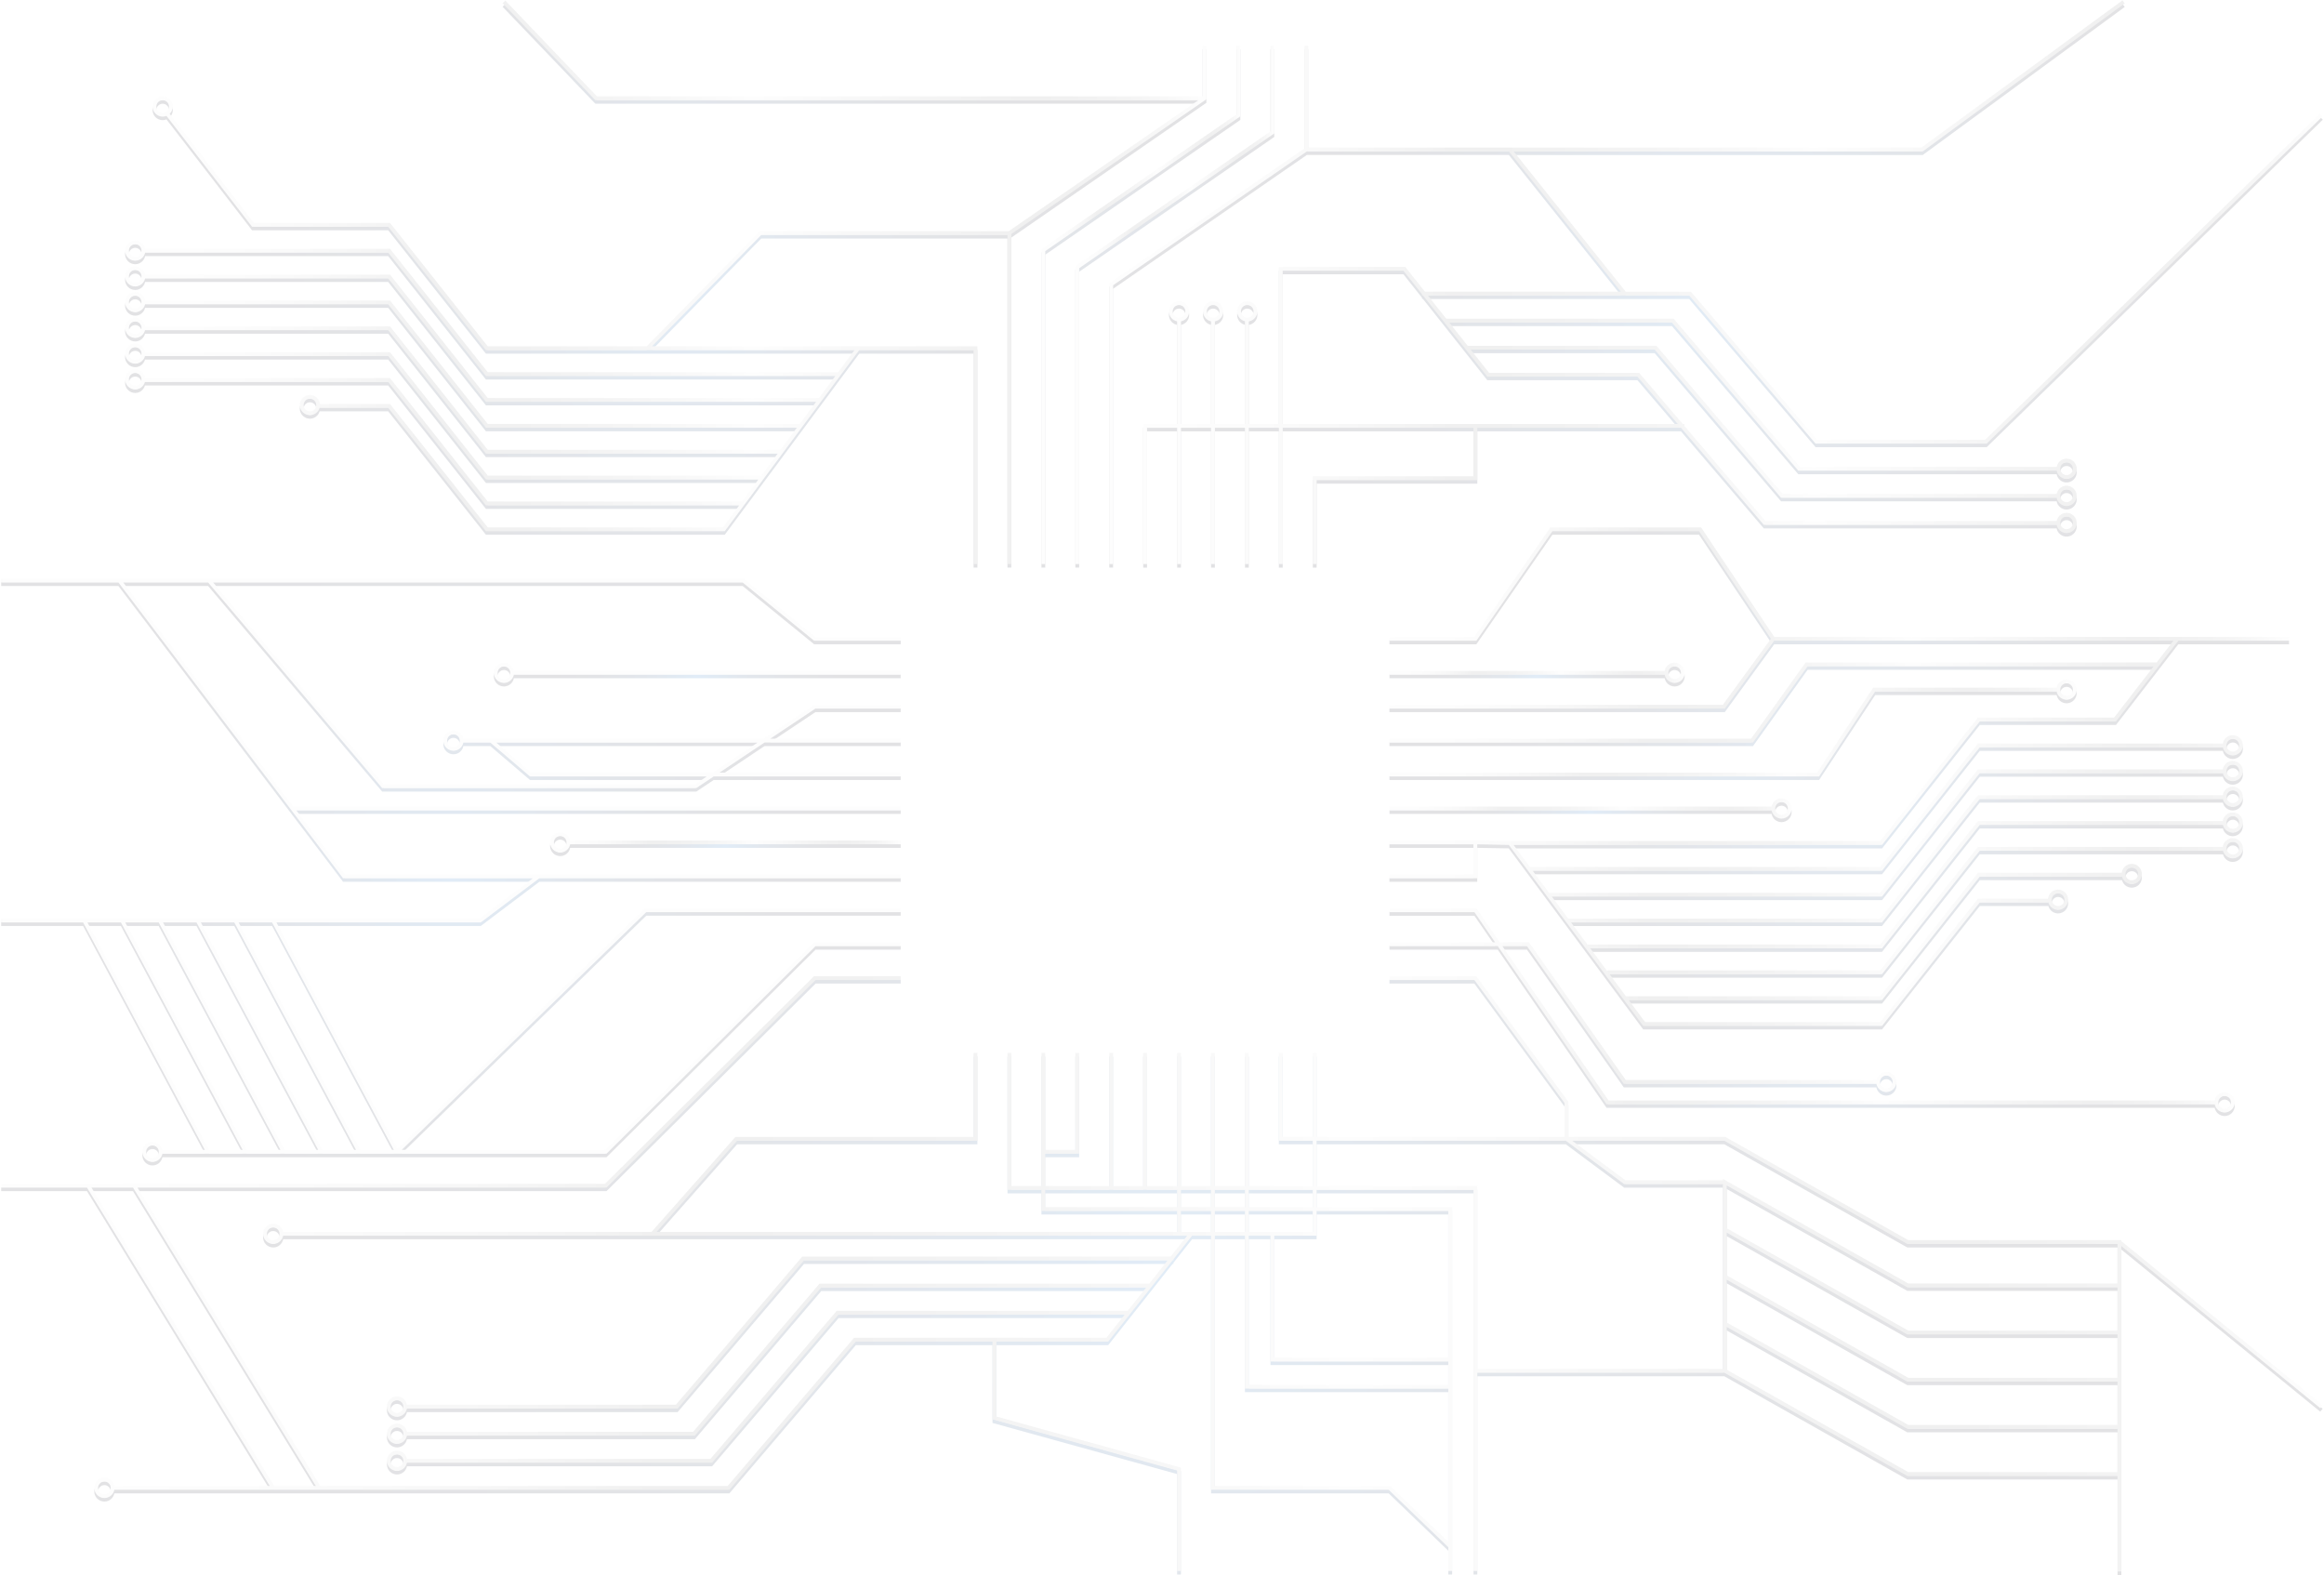 <svg width="1049" height="711" viewBox="0 0 1049 711" fill="none" xmlns="http://www.w3.org/2000/svg">
<g opacity="0.12">
<g style="mix-blend-mode:multiply">
<path d="M252.873 377.211C250.352 377.211 248.295 379.259 248.295 381.781C248.295 384.302 250.343 386.359 252.873 386.359C255.102 386.359 256.952 384.758 257.357 382.641H406.545V380.92H257.357C256.952 378.812 255.093 377.211 252.873 377.211ZM252.873 384.638C251.298 384.638 250.016 383.355 250.016 381.781C250.016 380.206 251.298 378.932 252.873 378.932C254.448 378.932 255.722 380.214 255.722 381.781C255.722 383.347 254.439 384.638 252.873 384.638Z" fill="url(#paint0_radial_187_1331)"/>
<path d="M846.422 313.692H928.314C928.718 315.8 930.577 317.401 932.798 317.401C935.319 317.401 937.367 315.353 937.367 312.831C937.367 310.31 935.319 308.262 932.798 308.262C930.569 308.262 928.718 309.862 928.314 311.971H845.493L820.175 350.3H627.176V352.022H821.096L846.414 313.692H846.422ZM932.806 309.983C934.381 309.983 935.655 311.265 935.655 312.831C935.655 314.398 934.372 315.68 932.806 315.68C931.24 315.68 929.958 314.398 929.958 312.831C929.958 311.265 931.24 309.983 932.806 309.983Z" fill="url(#paint1_radial_187_1331)"/>
<path d="M627.195 367.331H799.653C800.057 369.439 801.916 371.04 804.137 371.04C806.658 371.04 808.706 368.991 808.706 366.47C808.706 363.949 806.658 361.9 804.137 361.9C801.908 361.9 800.057 363.501 799.653 365.609H627.195V367.331ZM804.137 363.622C805.711 363.622 806.985 364.904 806.985 366.47C806.985 368.036 805.703 369.319 804.137 369.319C802.57 369.319 801.279 368.036 801.279 366.47C801.279 364.904 802.562 363.622 804.137 363.622Z" fill="url(#paint2_radial_187_1331)"/>
<path d="M627.194 428.578H676.04L724.894 499.592L725.153 499.962H999.656C1000.06 502.07 1001.92 503.671 1004.14 503.671C1006.66 503.671 1008.71 501.622 1008.71 499.101C1008.71 496.58 1006.66 494.531 1004.14 494.531C1001.91 494.531 1000.06 496.132 999.656 498.24H726.056L678.122 428.578H689.224L732.941 490.736H846.949C847.353 492.845 849.212 494.454 851.432 494.454C853.954 494.454 856.01 492.406 856.01 489.876C856.01 487.346 853.962 485.306 851.432 485.306C849.203 485.306 847.353 486.907 846.949 489.015H733.836L690.119 426.856H676.935L666.66 411.917L666.402 411.547H627.186V413.268H665.498L674.844 426.856H627.186V428.578H627.194ZM1004.15 496.253C1005.72 496.253 1007 497.535 1007 499.101C1007 500.667 1005.71 501.949 1004.15 501.949C1002.58 501.949 1001.3 500.667 1001.3 499.101C1001.3 497.535 1002.58 496.253 1004.15 496.253ZM851.441 487.027C853.016 487.027 854.298 488.309 854.298 489.876C854.298 491.442 853.016 492.733 851.441 492.733C849.866 492.733 848.592 491.451 848.592 489.876C848.592 488.301 849.875 487.027 851.441 487.027Z" fill="url(#paint3_radial_187_1331)"/>
<path d="M755.876 309.802C758.397 309.802 760.445 307.754 760.445 305.224C760.445 302.694 758.397 300.654 755.876 300.654C753.647 300.654 751.797 302.255 751.392 304.363H627.195V306.084H751.392C751.797 308.193 753.656 309.802 755.876 309.802ZM755.876 302.375C757.451 302.375 758.724 303.658 758.724 305.224C758.724 306.79 757.442 308.081 755.876 308.081C754.31 308.081 753.027 306.799 753.027 305.224C753.027 303.649 754.31 302.375 755.876 302.375Z" fill="url(#paint4_radial_187_1331)"/>
<path d="M227.468 300.654C224.947 300.654 222.898 302.702 222.898 305.224C222.898 307.745 224.947 309.802 227.468 309.802C229.697 309.802 231.547 308.201 231.952 306.084H406.543V304.363H231.952C231.547 302.255 229.688 300.654 227.468 300.654ZM227.468 308.081C225.893 308.081 224.62 306.799 224.62 305.224C224.62 303.649 225.902 302.375 227.468 302.375C229.034 302.375 230.316 303.658 230.316 305.224C230.316 306.79 229.034 308.081 227.468 308.081Z" fill="url(#paint5_radial_187_1331)"/>
<path d="M220.163 227.946L176.308 172.577L176.05 172.25H65.545C65.278 169.978 63.367 168.214 61.027 168.214C58.505 168.214 56.457 170.262 56.457 172.783C56.457 175.305 58.505 177.353 61.027 177.353C63.135 177.353 64.899 175.907 65.424 173.962H175.215L219.07 229.331L219.328 229.658H333.672L326.279 239.615H220.163L176.308 184.246L176.05 183.919H144.416C144.175 181.621 142.247 179.823 139.889 179.823C137.368 179.823 135.319 181.871 135.319 184.392C135.319 186.914 137.368 188.962 139.889 188.962C141.98 188.962 143.727 187.542 144.269 185.632H175.215L219.07 241L219.328 241.327H327.14L387.836 159.608H439.444V256.138H441.165V157.887H294.309L343.628 107.63H454.753V256.138H456.474V107.234L544.536 46.409V22.244H542.815V45.092H269.447L228.097 1.857L226.849 3.045L268.475 46.547L268.733 46.813H540.931L455.356 105.917H342.914L291.908 157.895H220.163L176.308 102.527L176.05 102.2H114.606L76.586 52.958C77.455 52.123 78.006 50.961 78.006 49.662C78.006 47.141 75.957 45.092 73.436 45.092C70.915 45.092 68.866 47.141 68.866 49.662C68.866 52.183 70.915 54.231 73.436 54.231C74.038 54.231 74.615 54.111 75.14 53.896L113.762 103.921H175.215L219.07 159.29L219.328 159.617H385.693L378.301 169.573H220.163L176.308 114.204L176.05 113.877H65.519C65.132 111.743 63.273 110.108 61.027 110.108C58.505 110.108 56.457 112.156 56.457 114.678C56.457 117.199 58.505 119.247 61.027 119.247C63.238 119.247 65.08 117.673 65.51 115.59H175.224L219.078 170.959L219.337 171.286H377.036L369.643 181.243H220.171L176.317 125.874L176.059 125.547H65.527C65.166 123.387 63.298 121.726 61.027 121.726C58.505 121.726 56.457 123.774 56.457 126.295C56.457 128.817 58.505 130.865 61.027 130.865C63.212 130.865 65.046 129.316 65.493 127.259H175.224L219.078 182.628L219.337 182.955H368.361L360.969 192.912H220.171L176.317 137.543L176.059 137.216H65.527C65.192 135.03 63.307 133.344 61.027 133.344C58.505 133.344 56.457 135.392 56.457 137.913C56.457 140.435 58.505 142.483 61.027 142.483C63.195 142.483 65.011 140.96 65.476 138.937H175.224L219.078 194.306L219.337 194.633H359.686L352.294 204.59H220.163L176.308 149.221L176.05 148.894H65.536C65.218 146.682 63.333 144.961 61.027 144.961C58.505 144.961 56.457 147.009 56.457 149.531C56.457 152.052 58.505 154.1 61.027 154.1C63.178 154.1 64.968 152.603 65.459 150.606H175.224L219.078 205.975L219.337 206.302H351.021L343.284 216.715V216.251H220.171L176.317 160.882L176.059 160.555H65.545C65.252 158.317 63.35 156.57 61.027 156.57C58.505 156.57 56.457 158.618 56.457 161.14C56.457 163.661 58.505 165.709 61.027 165.709C63.152 165.709 64.934 164.238 65.441 162.267H175.224L219.078 217.636L219.337 217.963H342.346L334.954 227.92H220.163V227.946ZM61.027 175.64C59.452 175.64 58.178 174.358 58.178 172.792C58.178 171.226 59.46 169.943 61.027 169.943C62.593 169.943 63.875 171.226 63.875 172.792C63.875 174.358 62.593 175.64 61.027 175.64ZM139.898 187.258C138.323 187.258 137.049 185.976 137.049 184.41C137.049 182.843 138.331 181.561 139.898 181.561C141.464 181.561 142.746 182.843 142.746 184.41C142.746 185.976 141.464 187.258 139.898 187.258ZM70.579 49.67C70.579 48.096 71.861 46.822 73.427 46.822C74.994 46.822 76.276 48.104 76.276 49.67C76.276 51.237 74.994 52.519 73.427 52.519C71.861 52.519 70.579 51.237 70.579 49.67ZM61.027 117.543C59.452 117.543 58.178 116.261 58.178 114.695C58.178 113.129 59.46 111.847 61.027 111.847C62.593 111.847 63.875 113.129 63.875 114.695C63.875 116.261 62.593 117.543 61.027 117.543ZM61.027 129.161C59.452 129.161 58.178 127.879 58.178 126.313C58.178 124.746 59.46 123.464 61.027 123.464C62.593 123.464 63.875 124.746 63.875 126.313C63.875 127.879 62.593 129.161 61.027 129.161ZM61.027 140.779C59.452 140.779 58.178 139.497 58.178 137.93C58.178 136.364 59.46 135.082 61.027 135.082C62.593 135.082 63.875 136.364 63.875 137.93C63.875 139.497 62.593 140.779 61.027 140.779ZM61.027 152.396C59.452 152.396 58.178 151.114 58.178 149.548C58.178 147.982 59.46 146.699 61.027 146.699C62.593 146.699 63.875 147.982 63.875 149.548C63.875 151.114 62.593 152.396 61.027 152.396ZM61.027 164.014C59.452 164.014 58.178 162.732 58.178 161.166C58.178 159.599 59.46 158.317 61.027 158.317C62.593 158.317 63.875 159.599 63.875 161.166C63.875 162.732 62.593 164.014 61.027 164.014Z" fill="url(#paint6_radial_187_1331)"/>
<path d="M957.514 561.277H861.363L778.749 514.695H707.907V498.817L666.376 442.166H627.177V443.887H665.498L706.177 499.385V514.695H594.269V476.795H592.548V514.695H578.96V476.795H577.238V516.416H592.548V536.863H563.65V476.795H561.929V536.863H548.341V476.795H546.619V536.863H533.031V476.795H531.31V536.863H517.722V476.795H516V536.863H502.412V476.795H500.691V536.863H471.793V522.268H487.103V476.795H485.381V520.547H471.793V476.795H470.072V536.863H456.484V476.795H454.762V538.584H470.072V548.119H531.31V557.559H296.384L332.725 516.407H441.174V476.787H439.453V514.686H331.951L294.095 557.559H127.807C127.403 555.451 125.544 553.85 123.324 553.85C120.802 553.85 118.754 555.899 118.754 558.42C118.754 560.941 120.802 562.998 123.324 562.998C125.552 562.998 127.403 561.398 127.807 559.281H535.871L528.41 568.704H362.122L305.075 635.57H183.684C183.279 633.462 181.42 631.852 179.2 631.852C176.679 631.852 174.631 633.9 174.631 636.43C174.631 638.961 176.679 641 179.2 641C181.429 641 183.279 639.399 183.684 637.291H305.867L362.914 570.425H527.042L518.728 580.924H369.911L312.864 647.79H183.684C183.279 645.682 181.42 644.081 179.2 644.081C176.679 644.081 174.631 646.129 174.631 648.651C174.631 651.172 176.679 653.229 179.2 653.229C181.429 653.229 183.279 651.628 183.684 649.511H313.655L370.702 582.645H517.369L509.056 593.144H377.707L320.66 660.01H183.692C183.288 657.902 181.429 656.301 179.209 656.301C176.687 656.301 174.639 658.349 174.639 660.871C174.639 663.392 176.687 665.44 179.209 665.44C181.438 665.44 183.288 663.84 183.692 661.731H321.452L378.499 594.865H507.696L499.383 605.364H385.495L328.448 672.23H144.58L62.06 537.577H273.759L368.146 443.887H406.553V442.166H367.441L273.054 535.856H0.529V537.577H39.263L121.783 672.23H51.612C51.208 670.122 49.349 668.512 47.129 668.512C44.608 668.512 42.559 670.561 42.559 673.091C42.559 675.621 44.608 677.66 47.129 677.66C49.358 677.66 51.208 676.06 51.612 673.951H329.24L329.498 673.65L386.287 607.085H447.998V642.17L531.327 665.234V710.577H533.048V663.926L449.72 640.862V607.085H500.218L529.253 570.425H529.675V569.891L538.083 559.281H546.645V673.951H626.816L653.734 699.872V710.577H655.455V546.398H594.295V538.584H665.102V710.577H666.823V621.112H778.319L860.924 667.695H955.811V710.809H957.532V563.945L1047.31 637.093L1048.39 635.759L957.523 561.725V561.277H957.514ZM123.315 561.277C121.74 561.277 120.467 559.995 120.467 558.42C120.467 556.845 121.749 555.572 123.315 555.572C124.881 555.572 126.163 556.854 126.163 558.42C126.163 559.986 124.881 561.277 123.315 561.277ZM179.192 639.279C177.617 639.279 176.343 637.997 176.343 636.43C176.343 634.864 177.625 633.573 179.192 633.573C180.758 633.573 182.049 634.856 182.049 636.43C182.049 638.005 180.766 639.279 179.192 639.279ZM179.192 651.499C177.617 651.499 176.343 650.217 176.343 648.642C176.343 647.067 177.625 645.793 179.192 645.793C180.758 645.793 182.049 647.076 182.049 648.642C182.049 650.208 180.766 651.499 179.192 651.499ZM179.192 663.719C177.617 663.719 176.343 662.437 176.343 660.871C176.343 659.304 177.625 658.022 179.192 658.022C180.758 658.022 182.049 659.304 182.049 660.871C182.049 662.437 180.766 663.719 179.192 663.719ZM47.12 675.939C45.545 675.939 44.272 674.657 44.272 673.091C44.272 671.524 45.554 670.234 47.12 670.234C48.687 670.234 49.969 671.516 49.969 673.091C49.969 674.665 48.687 675.939 47.12 675.939ZM41.277 537.568H60.038L142.557 672.221H123.797L41.277 537.568ZM860.907 562.99H955.793V580.846H861.363L777.664 533.653V534.264H733.672L709.654 516.407H778.301L860.916 562.99H860.907ZM779.386 579.16L860.907 625.131H955.793V644.692H861.363L779.386 598.462V579.16ZM861.363 623.41L779.386 577.18V557.878L860.907 603.849H955.793V623.41H861.363ZM861.363 602.128L779.386 555.899V536.596L860.907 582.568H955.793V602.128H861.363ZM561.937 538.575V546.389H548.349V538.575H561.937ZM653.717 626.568H563.659V559.272H573.452V616.069H653.717V626.568ZM563.659 557.551V548.11H592.556V557.551H563.659ZM561.937 557.551H548.349V548.11H561.937V557.551ZM546.628 538.575V546.389H533.04V538.575H546.628ZM471.793 546.389V538.575H531.31V546.389H471.793ZM537.652 557.551H533.04V548.11H546.628V557.551H537.652ZM627.487 672.221H548.349V559.272H561.937V628.289H653.717V697.479L627.487 672.221ZM653.717 548.11V614.348H575.173V559.272H594.286V548.11H653.726H653.717ZM592.556 546.389H563.659V538.575H592.556V546.389ZM594.278 536.854V516.407H706.762L733.096 535.985H777.664V619.391H666.806V536.854H594.278ZM861.363 665.974L779.386 619.744V600.442L860.907 646.413H955.793V665.974H861.363Z" fill="url(#paint7_radial_187_1331)"/>
<path d="M470.082 114.03V217.384V256.144H471.803V217.384V114.934L559.495 54.367L559.865 54.109V22.242H558.144V53.205L470.452 113.772L470.082 114.03Z" fill="url(#paint8_radial_187_1331)"/>
<path d="M485.391 217.384V256.144H487.112V217.384V122.636L575.174 61.811V22.242H573.452V60.907L485.391 121.732V217.384Z" fill="url(#paint9_radial_187_1331)"/>
<path d="M500.699 129.435V256.145H502.42V130.339L589.897 69.927H681.065L731.607 133.205H643.132L634.569 122.387L634.311 122.06H577.264V192.928H563.675V146.63C565.87 146.294 567.557 144.409 567.557 142.129C567.557 139.607 565.509 137.559 562.978 137.559C560.448 137.559 558.409 139.607 558.409 142.129C558.409 144.297 559.923 146.105 561.954 146.578V192.937H548.366V146.63C550.517 146.26 552.161 144.392 552.161 142.137C552.161 139.616 550.113 137.568 547.583 137.568C545.053 137.568 543.013 139.616 543.013 142.137C543.013 144.332 544.571 146.174 546.645 146.612V192.945H533.056V146.63C535.165 146.225 536.774 144.366 536.774 142.146C536.774 139.625 534.726 137.576 532.196 137.576C529.666 137.576 527.626 139.625 527.626 142.146C527.626 144.375 529.227 146.225 531.335 146.63V192.945H516.026V256.171H517.747V194.666H531.335V256.171H533.056V194.666H546.645V256.171H548.366V194.666H561.954V256.171H563.675V194.666H577.264V256.171H578.985V194.666H665.102V216.551H592.573V256.171H594.294V218.272H666.823V194.666H758.766L795.874 238.168L796.132 238.469H928.324C928.728 240.578 930.587 242.178 932.807 242.178C935.329 242.178 937.377 240.13 937.377 237.609C937.377 235.087 935.329 233.039 932.807 233.039C930.578 233.039 928.728 234.64 928.324 236.748H796.924L760.281 193.797V192.945H759.549L739.877 169.882H672.159L663.846 159.383H746.873L803.92 226.249H928.324C928.728 228.358 930.587 229.958 932.807 229.958C935.329 229.958 937.377 227.91 937.377 225.389C937.377 222.867 935.329 220.819 932.807 220.819C930.578 220.819 928.728 222.42 928.324 224.528H804.712L747.665 157.662H662.486L654.173 147.163H754.67L811.717 214.029H928.332C928.737 216.138 930.596 217.738 932.816 217.738C935.337 217.738 937.385 215.69 937.385 213.169C937.385 210.647 935.337 208.599 932.816 208.599C930.587 208.599 928.737 210.2 928.332 212.308H812.509L755.462 145.442H652.813L644.5 134.943H762.458L819.505 201.809H896.741L1048.45 54.024L1047.25 52.793L896.035 200.097H820.288L763.241 133.231H733.801L683.26 69.953H867.877L959.046 3.147L958.03 1.762L867.309 68.206H590.482V22.243H588.761V68.611L501.069 129.177L500.699 129.435ZM560.121 142.12C560.121 140.545 561.404 139.272 562.97 139.272C564.536 139.272 565.827 140.554 565.827 142.12C565.827 143.686 564.545 144.969 562.97 144.969C561.395 144.969 560.121 143.686 560.121 142.12ZM544.726 142.12C544.726 140.545 546.008 139.272 547.574 139.272C549.14 139.272 550.431 140.554 550.431 142.12C550.431 143.686 549.149 144.969 547.574 144.969C545.999 144.969 544.726 143.686 544.726 142.12ZM529.33 142.12C529.33 140.545 530.612 139.272 532.179 139.272C533.745 139.272 535.036 140.554 535.036 142.12C535.036 143.686 533.754 144.969 532.179 144.969C530.604 144.969 529.33 143.686 529.33 142.12ZM932.807 234.734C934.382 234.734 935.656 236.017 935.656 237.583C935.656 239.149 934.373 240.431 932.807 240.431C931.241 240.431 929.959 239.149 929.959 237.583C929.959 236.017 931.241 234.734 932.807 234.734ZM932.807 222.514C934.382 222.514 935.656 223.797 935.656 225.363C935.656 226.929 934.373 228.211 932.807 228.211C931.241 228.211 929.959 226.929 929.959 225.363C929.959 223.797 931.241 222.514 932.807 222.514ZM932.807 210.294C934.382 210.294 935.656 211.577 935.656 213.143C935.656 214.709 934.373 215.991 932.807 215.991C931.241 215.991 929.959 214.709 929.959 213.143C929.959 211.577 931.241 210.294 932.807 210.294ZM671.074 171.259L671.332 171.586H739.085L757.295 192.928H578.976V123.782H633.467L641.875 134.392V134.926H642.297L671.074 171.259Z" fill="url(#paint10_radial_187_1331)"/>
<path d="M849.547 382.872L893.66 327.176H955.113L983.219 290.774H1033.2V289.053H800.873L767.836 239.613H699.826L665.489 289.053H627.177V290.774H666.384L700.721 241.334H766.907L799.35 289.888L777.655 319.672H627.168V321.393H778.525L800.83 290.774H981.025L973.469 300.567H815.03L790.375 334.99H627.177V336.711H791.261L815.916 302.288H972.144L954.252 325.455H892.808L848.695 381.151H681.461L665.928 380.918H627.168V382.64H665.067V396.228H627.168V397.949H666.788V382.648L681.014 382.863L741.709 464.591H849.521L893.634 408.895H924.58C925.122 410.815 926.869 412.226 928.96 412.226C931.482 412.226 933.53 410.178 933.53 407.656C933.53 405.135 931.482 403.087 928.96 403.087C926.602 403.087 924.683 404.885 924.434 407.183H892.799L848.687 462.879H742.57L735.178 452.922H849.521L893.634 397.226H957.824C958.349 399.171 960.113 400.617 962.221 400.617C964.743 400.617 966.791 398.569 966.791 396.039C966.791 393.509 964.743 391.469 962.221 391.469C959.88 391.469 957.97 393.242 957.703 395.505H892.799L848.687 451.201H733.896L726.503 441.244H849.513L893.625 385.548H1003.4C1003.91 387.519 1005.69 388.991 1007.81 388.991C1010.34 388.991 1012.39 386.942 1012.39 384.421C1012.39 381.899 1010.34 379.851 1007.81 379.851C1005.49 379.851 1003.59 381.598 1003.3 383.836H892.782L848.669 439.532H725.557V439.996L717.82 429.584H849.504L893.617 373.888H1003.37C1003.86 375.884 1005.65 377.381 1007.81 377.381C1010.33 377.381 1012.38 375.333 1012.38 372.812C1012.38 370.29 1010.34 368.242 1007.81 368.242C1005.51 368.242 1003.61 369.955 1003.3 372.175H892.782L848.669 427.871H716.538L709.146 417.914H849.496L893.608 362.218H1003.36C1003.82 364.249 1005.64 365.764 1007.81 365.764C1010.33 365.764 1012.38 363.716 1012.38 361.194C1012.38 358.673 1010.34 356.625 1007.81 356.625C1005.52 356.625 1003.64 358.311 1003.3 360.497H892.782L848.669 416.193H707.872L700.48 406.236H849.504L893.617 350.54H1003.35C1003.8 352.597 1005.63 354.146 1007.81 354.146C1010.34 354.146 1012.39 352.098 1012.39 349.577C1012.39 347.055 1010.34 345.007 1007.81 345.007C1005.55 345.007 1003.67 346.668 1003.31 348.828H892.791L848.678 404.524H699.206L691.814 394.567H849.513L893.625 338.871H1003.34C1003.76 340.954 1005.61 342.529 1007.82 342.529C1010.34 342.529 1012.4 340.48 1012.4 337.959C1012.4 335.437 1010.35 333.381 1007.82 333.381C1005.58 333.381 1003.72 335.007 1003.33 337.15H892.799L848.687 392.846H690.549L683.156 382.889H849.521L849.547 382.872ZM928.986 404.799C930.561 404.799 931.835 406.081 931.835 407.648C931.835 409.214 930.552 410.496 928.986 410.496C927.42 410.496 926.138 409.214 926.138 407.648C926.138 406.081 927.42 404.799 928.986 404.799ZM962.256 393.181C963.83 393.181 965.104 394.464 965.104 396.03C965.104 397.596 963.822 398.887 962.256 398.887C960.689 398.887 959.399 397.605 959.399 396.03C959.399 394.455 960.681 393.181 962.256 393.181ZM1007.86 381.564C1009.43 381.564 1010.71 382.846 1010.71 384.412C1010.71 385.979 1009.43 387.261 1007.86 387.261C1006.28 387.261 1005.01 385.979 1005.01 384.412C1005.01 382.846 1006.29 381.564 1007.86 381.564ZM1007.86 369.946C1009.43 369.946 1010.71 371.228 1010.71 372.795C1010.71 374.361 1009.43 375.643 1007.86 375.643C1006.28 375.643 1005.01 374.361 1005.01 372.795C1005.01 371.228 1006.29 369.946 1007.86 369.946ZM1007.86 358.329C1009.43 358.329 1010.71 359.611 1010.71 361.177C1010.71 362.743 1009.43 364.025 1007.86 364.025C1006.28 364.025 1005.01 362.743 1005.01 361.177C1005.01 359.611 1006.29 358.329 1007.86 358.329ZM1007.86 346.711C1009.43 346.711 1010.71 347.993 1010.71 349.559C1010.71 351.126 1009.43 352.408 1007.86 352.408C1006.28 352.408 1005.01 351.126 1005.01 349.559C1005.01 347.993 1006.29 346.711 1007.86 346.711ZM1007.86 335.093C1009.43 335.093 1010.71 336.375 1010.71 337.95C1010.71 339.525 1009.43 340.799 1007.86 340.799C1006.28 340.799 1005.01 339.517 1005.01 337.95C1005.01 336.384 1006.29 335.093 1007.86 335.093Z" fill="url(#paint11_radial_187_1331)"/>
<path d="M92.472 520.545H73.307C72.903 518.437 71.044 516.836 68.824 516.836C66.302 516.836 64.254 518.884 64.254 521.406C64.254 523.927 66.302 525.975 68.824 525.975C71.053 525.975 72.903 524.375 73.307 522.266H273.759L368.146 428.568H406.553V426.846H367.441L273.054 520.545H181.326L291.702 413.258H406.553V411.537H290.997L179.424 519.986L124.761 417.888H217.022L243.467 397.94H406.553V396.219H155.707L133.754 367.321H406.553V365.6H132.437L55.606 264.457H93.935L172.496 357.252H314.292L322.149 352.012H406.553V350.29H324.731L345.1 336.702H406.553V334.981H347.682L368.052 321.393H406.553V319.671H367.535L344.584 334.981H209.165C208.761 332.873 206.902 331.272 204.682 331.272C202.16 331.272 200.112 333.32 200.112 335.841C200.112 338.363 202.16 340.411 204.682 340.411C206.91 340.411 208.761 338.81 209.165 336.702H221.308L239.225 352.012H319.042L313.767 355.531H173.297L96.19 264.457H335.195L367.251 290.576L367.492 290.765H406.562V289.044H368.103L336.047 262.926L335.806 262.736H0.529V264.457H53.446L154.846 397.949H240.593L216.428 416.175H0.529V417.897H37.508L92.464 520.545H92.472ZM68.824 524.254C67.249 524.254 65.975 522.972 65.975 521.406C65.975 519.839 67.258 518.557 68.824 518.557C70.39 518.557 71.672 519.839 71.672 521.406C71.672 522.972 70.39 524.254 68.824 524.254ZM204.673 338.699C203.098 338.699 201.825 337.416 201.825 335.85C201.825 334.284 203.107 333.002 204.673 333.002C206.239 333.002 207.521 334.284 207.521 335.85C207.521 337.416 206.239 338.699 204.673 338.699ZM239.862 350.299L223.958 336.711H342.002L321.633 350.299H239.87H239.862ZM39.47 417.897H54.573L109.529 520.545H94.426L39.47 417.897ZM143.65 520.545H128.547L73.591 417.897H88.694L143.65 520.545ZM90.648 417.897H105.751L160.707 520.545H145.604L90.648 417.897ZM126.594 520.545H111.491L56.535 417.897H71.638L126.594 520.545ZM177.772 520.545H162.669L107.713 417.897H122.816L177.772 520.545Z" fill="url(#paint12_radial_187_1331)"/>
</g>
<path d="M252.873 375.602C250.352 375.602 248.295 377.65 248.295 380.171C248.295 382.693 250.343 384.749 252.873 384.749C255.102 384.749 256.952 383.149 257.357 381.032H406.545V379.311H257.357C256.952 377.202 255.093 375.602 252.873 375.602ZM252.873 383.028C251.298 383.028 250.016 381.746 250.016 380.171C250.016 378.596 251.298 377.323 252.873 377.323C254.448 377.323 255.722 378.605 255.722 380.171C255.722 381.737 254.439 383.028 252.873 383.028Z" fill="url(#paint13_linear_187_1331)"/>
<path d="M846.423 312.083H928.314C928.719 314.191 930.577 315.792 932.798 315.792C935.319 315.792 937.367 313.743 937.367 311.222C937.367 308.7 935.319 306.652 932.798 306.652C930.569 306.652 928.719 308.253 928.314 310.361H845.493L820.175 348.691H627.176V350.412H821.096L846.414 312.083H846.423ZM932.806 308.373C934.381 308.373 935.655 309.656 935.655 311.222C935.655 312.788 934.372 314.07 932.806 314.07C931.24 314.07 929.958 312.788 929.958 311.222C929.958 309.656 931.24 308.373 932.806 308.373Z" fill="url(#paint14_linear_187_1331)"/>
<path d="M627.195 365.729H799.653C800.057 367.837 801.916 369.438 804.137 369.438C806.658 369.438 808.706 367.39 808.706 364.868C808.706 362.347 806.658 360.299 804.137 360.299C801.908 360.299 800.057 361.899 799.653 364.008H627.195V365.729ZM804.137 362.02C805.711 362.02 806.985 363.302 806.985 364.868C806.985 366.435 805.703 367.717 804.137 367.717C802.57 367.717 801.279 366.435 801.279 364.868C801.279 363.302 802.562 362.02 804.137 362.02Z" fill="url(#paint15_linear_187_1331)"/>
<path d="M627.194 426.968H676.04L724.894 497.982L725.153 498.352H999.656C1000.06 500.461 1001.92 502.061 1004.14 502.061C1006.66 502.061 1008.71 500.013 1008.71 497.492C1008.71 494.97 1006.66 492.922 1004.14 492.922C1001.91 492.922 1000.06 494.523 999.656 496.631H726.056L678.123 426.968H689.224L732.941 489.127H846.949C847.353 491.235 849.212 492.845 851.432 492.845C853.954 492.845 856.01 490.796 856.01 488.266C856.01 485.736 853.962 483.697 851.432 483.697C849.203 483.697 847.353 485.297 846.949 487.406H733.836L690.119 425.247H676.935L666.66 410.308L666.402 409.938H627.186V411.659H665.498L674.844 425.247H627.186V426.968H627.194ZM1004.15 494.643C1005.72 494.643 1007 495.925 1007 497.492C1007 499.058 1005.71 500.34 1004.15 500.34C1002.58 500.34 1001.3 499.058 1001.3 497.492C1001.3 495.925 1002.58 494.643 1004.15 494.643ZM851.441 485.418C853.016 485.418 854.298 486.7 854.298 488.266C854.298 489.833 853.016 491.123 851.441 491.123C849.866 491.123 848.592 489.841 848.592 488.266C848.592 486.692 849.875 485.418 851.441 485.418Z" fill="url(#paint16_linear_187_1331)"/>
<path d="M755.876 308.202C758.397 308.202 760.446 306.154 760.446 303.632C760.446 301.111 758.397 299.062 755.876 299.062C753.647 299.062 751.797 300.663 751.392 302.772H627.195V304.493H751.392C751.797 306.601 753.656 308.202 755.876 308.202ZM755.876 300.775C757.451 300.775 758.724 302.057 758.724 303.624C758.724 305.19 757.442 306.472 755.876 306.472C754.31 306.472 753.027 305.19 753.027 303.624C753.027 302.057 754.31 300.775 755.876 300.775Z" fill="url(#paint17_linear_187_1331)"/>
<path d="M227.468 299.053C224.947 299.053 222.898 301.101 222.898 303.622C222.898 306.144 224.947 308.192 227.468 308.192C229.697 308.192 231.547 306.591 231.952 304.483H406.543V302.762H231.952C231.547 300.653 229.688 299.053 227.468 299.053ZM227.468 306.479C225.893 306.479 224.62 305.197 224.62 303.631C224.62 302.065 225.902 300.782 227.468 300.782C229.034 300.782 230.317 302.065 230.317 303.631C230.317 305.197 229.034 306.479 227.468 306.479Z" fill="url(#paint18_linear_187_1331)"/>
<path d="M220.163 226.344L176.308 170.975L176.05 170.648H65.545C65.278 168.376 63.367 166.612 61.027 166.612C58.505 166.612 56.457 168.66 56.457 171.19C56.457 173.72 58.505 175.76 61.027 175.76C63.135 175.76 64.899 174.314 65.424 172.369H175.215L219.07 227.738L219.328 228.065H333.672L326.279 238.022H220.163L176.308 182.653L176.05 182.326H144.416C144.175 180.028 142.247 178.23 139.889 178.23C137.368 178.23 135.319 180.278 135.319 182.799C135.319 185.321 137.368 187.369 139.889 187.369C141.98 187.369 143.727 185.949 144.269 184.039H175.215L219.07 239.407L219.328 239.735H327.14L387.836 158.015H439.444V254.545H441.165V156.294H294.309L343.628 106.037H454.753V254.545H456.475V105.624L544.536 44.799V20.634H542.815V43.482H269.447L228.097 0.256L226.849 1.443L268.475 44.945L268.733 45.212H540.931L455.356 104.316H342.914L291.908 156.294H220.163L176.308 100.925L176.05 100.598H114.606L76.586 51.356C77.455 50.522 78.006 49.36 78.006 48.06C78.006 45.539 75.957 43.491 73.436 43.491C70.915 43.491 68.866 45.539 68.866 48.06C68.866 50.582 70.915 52.63 73.436 52.63C74.038 52.63 74.615 52.51 75.14 52.294L113.762 102.319H175.215L219.07 157.688L219.328 158.015H385.693L378.301 167.972H220.163L176.308 112.603L176.05 112.276H65.519C65.132 110.142 63.273 108.507 61.027 108.507C58.505 108.507 56.457 110.555 56.457 113.085C56.457 115.615 58.505 117.654 61.027 117.654C63.238 117.654 65.08 116.08 65.51 113.997H175.224L219.078 169.366L219.337 169.693H377.036L369.643 179.65H220.171L176.317 124.281L176.059 123.954H65.527C65.166 121.794 63.298 120.133 61.027 120.133C58.505 120.133 56.457 122.181 56.457 124.702C56.457 127.224 58.505 129.272 61.027 129.272C63.212 129.272 65.046 127.723 65.493 125.666H175.224L219.078 181.035L219.337 181.362H368.361L360.969 191.319H220.171L176.317 135.95L176.059 135.623H65.527C65.192 133.437 63.307 131.751 61.027 131.751C58.505 131.751 56.457 133.799 56.457 136.32C56.457 138.842 58.505 140.89 61.027 140.89C63.195 140.89 65.011 139.367 65.476 137.344H175.224L219.078 192.713L219.337 193.04H359.687L352.294 202.997H220.163L176.308 147.628L176.05 147.301H65.536C65.218 145.089 63.333 143.368 61.027 143.368C58.505 143.368 56.457 145.416 56.457 147.938C56.457 150.459 58.505 152.507 61.027 152.507C63.178 152.507 64.968 151.01 65.459 149.014H175.224L219.078 204.382L219.337 204.709H351.021L343.284 215.122V214.658H220.171L176.317 159.289L176.059 158.962H65.545C65.252 156.716 63.35 154.977 61.027 154.977C58.505 154.977 56.457 157.025 56.457 159.547C56.457 162.068 58.505 164.116 61.027 164.116C63.152 164.116 64.934 162.645 65.441 160.674H175.224L219.078 216.043L219.337 216.37H342.346L334.954 226.327H220.163V226.344ZM61.027 174.039C59.452 174.039 58.178 172.757 58.178 171.19C58.178 169.624 59.46 168.333 61.027 168.333C62.593 168.333 63.875 169.616 63.875 171.19C63.875 172.765 62.593 174.039 61.027 174.039ZM139.898 185.656C138.323 185.656 137.049 184.374 137.049 182.808C137.049 181.242 138.331 179.96 139.898 179.96C141.464 179.96 142.746 181.242 142.746 182.808C142.746 184.374 141.464 185.656 139.898 185.656ZM70.579 48.069C70.579 46.494 71.861 45.221 73.427 45.221C74.994 45.221 76.276 46.503 76.276 48.069C76.276 49.635 74.994 50.917 73.427 50.917C71.861 50.917 70.579 49.635 70.579 48.069ZM61.027 115.942C59.452 115.942 58.178 114.66 58.178 113.093C58.178 111.527 59.46 110.236 61.027 110.236C62.593 110.236 63.875 111.519 63.875 113.093C63.875 114.668 62.593 115.942 61.027 115.942ZM61.027 127.56C59.452 127.56 58.178 126.277 58.178 124.711C58.178 123.145 59.46 121.863 61.027 121.863C62.593 121.863 63.875 123.145 63.875 124.711C63.875 126.277 62.593 127.56 61.027 127.56ZM61.027 139.177C59.452 139.177 58.178 137.895 58.178 136.329C58.178 134.763 59.46 133.48 61.027 133.48C62.593 133.48 63.875 134.763 63.875 136.329C63.875 137.895 62.593 139.177 61.027 139.177ZM61.027 150.795C59.452 150.795 58.178 149.513 58.178 147.946C58.178 146.38 59.46 145.098 61.027 145.098C62.593 145.098 63.875 146.38 63.875 147.946C63.875 149.513 62.593 150.795 61.027 150.795ZM61.027 162.413C59.452 162.413 58.178 161.13 58.178 159.564C58.178 157.998 59.46 156.716 61.027 156.716C62.593 156.716 63.875 157.998 63.875 159.564C63.875 161.13 62.593 162.413 61.027 162.413Z" fill="url(#paint19_linear_187_1331)"/>
<path d="M957.514 559.676H861.363L778.749 513.093H707.907V497.216L666.376 440.564H627.177V442.286H665.498L706.177 497.784V513.093H594.269V475.194H592.548V513.093H578.96V475.194H577.238V514.814H592.548V535.261H563.65V475.194H561.929V535.261H548.341V475.194H546.619V535.261H533.031V475.194H531.31V535.261H517.722V475.194H516V535.261H502.412V475.194H500.691V535.261H471.793V520.666H487.103V475.194H485.381V518.945H471.793V475.194H470.072V535.261H456.484V475.194H454.762V536.982H470.072V546.518H531.31V555.958H296.384L332.725 514.806H441.174V475.185H439.453V513.084H331.951L294.095 555.958H127.807C127.403 553.85 125.544 552.249 123.324 552.249C120.802 552.249 118.754 554.297 118.754 556.818C118.754 559.34 120.802 561.397 123.324 561.397C125.552 561.397 127.403 559.796 127.807 557.679H535.871L528.41 567.102H362.122L305.075 633.968H183.684C183.279 631.86 181.42 630.251 179.2 630.251C176.679 630.251 174.631 632.299 174.631 634.829C174.631 637.359 176.679 639.399 179.2 639.399C181.429 639.399 183.279 637.798 183.684 635.689H305.867L362.914 568.823H527.042L518.728 579.322H369.911L312.864 646.188H183.684C183.279 644.08 181.42 642.479 179.2 642.479C176.679 642.479 174.631 644.528 174.631 647.049C174.631 649.57 176.679 651.627 179.2 651.627C181.429 651.627 183.279 650.027 183.684 647.91H313.655L370.702 581.043H517.369L509.056 591.542H377.707L320.66 658.408H183.692C183.288 656.3 181.429 654.699 179.209 654.699C176.687 654.699 174.639 656.748 174.639 659.269C174.639 661.79 176.687 663.839 179.209 663.839C181.438 663.839 183.288 662.238 183.692 660.13H321.452L378.499 593.264H507.696L499.383 603.762H385.495L328.448 670.628H144.58L62.06 535.976H273.759L368.146 442.286H406.553V440.564H367.441L273.054 534.254H0.529V535.976H39.263L121.783 670.628H51.612C51.208 668.52 49.349 666.911 47.129 666.911C44.608 666.911 42.559 668.959 42.559 671.489C42.559 674.019 44.608 676.059 47.129 676.059C49.358 676.059 51.208 674.458 51.612 672.35H329.24L329.498 672.048L386.287 605.484H447.998V640.569L531.327 663.632V708.975H533.048V662.324L449.72 639.261V605.484H500.218L529.253 568.823H529.675V568.29L538.083 557.679H546.645V672.35H626.816L653.734 698.27V708.975H655.455V544.796H594.295V536.982H665.102V708.975H666.823V619.511H778.319L860.924 666.093H955.811V709.208H957.532V562.343L1047.31 635.492L1048.39 634.158L957.523 560.123V559.676H957.514ZM123.315 559.676C121.74 559.676 120.467 558.393 120.467 556.818C120.467 555.244 121.749 553.97 123.315 553.97C124.881 553.97 126.163 555.252 126.163 556.818C126.163 558.385 124.881 559.676 123.315 559.676ZM179.192 637.677C177.617 637.677 176.343 636.395 176.343 634.829C176.343 633.263 177.625 631.972 179.192 631.972C180.758 631.972 182.049 633.254 182.049 634.829C182.049 636.404 180.766 637.677 179.192 637.677ZM179.192 649.897C177.617 649.897 176.343 648.615 176.343 647.04C176.343 645.466 177.625 644.192 179.192 644.192C180.758 644.192 182.049 645.474 182.049 647.04C182.049 648.607 180.766 649.897 179.192 649.897ZM179.192 662.117C177.617 662.117 176.343 660.835 176.343 659.269C176.343 657.703 177.625 656.421 179.192 656.421C180.758 656.421 182.049 657.703 182.049 659.269C182.049 660.835 180.766 662.117 179.192 662.117ZM47.12 674.338C45.545 674.338 44.272 673.055 44.272 671.489C44.272 669.923 45.554 668.632 47.12 668.632C48.687 668.632 49.969 669.914 49.969 671.489C49.969 673.064 48.687 674.338 47.12 674.338ZM41.277 535.967H60.038L142.557 670.62H123.797L41.277 535.967ZM860.907 561.388H955.793V579.245H861.363L777.664 532.051V532.662H733.672L709.654 514.806H778.301L860.916 561.388H860.907ZM779.386 577.558L860.907 623.53H955.793V643.09H861.363L779.386 596.861V577.558ZM861.363 621.809L779.386 575.579V556.276L860.907 602.248H955.793V621.809H861.363ZM861.363 600.527L779.386 554.297V534.995L860.907 580.966H955.793V600.527H861.363ZM561.937 536.974V544.788H548.349V536.974H561.937ZM653.717 624.967H563.659V557.67H573.452V614.468H653.717V624.967ZM563.659 555.949V546.509H592.556V555.949H563.659ZM561.937 555.949H548.349V546.509H561.937V555.949ZM546.628 536.974V544.788H533.04V536.974H546.628ZM471.793 544.788V536.974H531.31V544.788H471.793ZM537.652 555.949H533.04V546.509H546.628V555.949H537.652ZM627.487 670.62H548.349V557.67H561.937V626.688H653.717V695.878L627.487 670.62ZM653.717 546.509V612.747H575.173V557.67H594.286V546.509H653.726H653.717ZM592.556 544.788H563.659V536.974H592.556V544.788ZM594.278 535.253V514.806H706.762L733.096 534.383H777.664V617.79H666.806V535.253H594.278ZM861.363 664.372L779.386 618.143V598.84L860.907 644.811H955.793V664.372H861.363Z" fill="url(#paint20_linear_187_1331)"/>
<path d="M470.082 112.431V215.785V254.545H471.803V215.785V113.334L559.495 52.759L559.865 52.509V20.643H558.144V51.606L470.452 112.173L470.082 112.431Z" fill="url(#paint21_linear_187_1331)"/>
<path d="M485.391 215.785V254.545H487.112V215.785V121.036L575.174 60.212V20.643H573.452V59.308L485.391 120.133V215.785Z" fill="url(#paint22_linear_187_1331)"/>
<path d="M500.699 127.835V254.545H502.42V128.738L589.897 68.326H681.065L731.607 131.604H643.132L634.569 120.787L634.311 120.46H577.264V191.327H563.676V145.029C565.87 144.693 567.557 142.809 567.557 140.528C567.557 138.007 565.509 135.958 562.978 135.958C560.448 135.958 558.409 138.007 558.409 140.528C558.409 142.697 559.923 144.504 561.954 144.977V191.336H548.366V145.029C550.517 144.659 552.161 142.791 552.161 140.537C552.161 138.015 550.113 135.967 547.583 135.967C545.053 135.967 543.013 138.015 543.013 140.537C543.013 142.731 544.571 144.573 546.645 145.012V191.345H533.057V145.029C535.165 144.624 536.774 142.766 536.774 140.545C536.774 138.024 534.726 135.976 532.196 135.976C529.666 135.976 527.626 138.024 527.626 140.545C527.626 142.774 529.227 144.624 531.335 145.029V191.345H516.026V254.57H517.747V193.066H531.335V254.57H533.057V193.066H546.645V254.57H548.366V193.066H561.954V254.57H563.676V193.066H577.264V254.57H578.985V193.066H665.102V214.95H592.573V254.57H594.294V216.671H666.823V193.066H758.766L795.874 236.567L796.132 236.869H928.324C928.728 238.977 930.587 240.578 932.807 240.578C935.329 240.578 937.377 238.529 937.377 236.008C937.377 233.487 935.329 231.438 932.807 231.438C930.578 231.438 928.728 233.039 928.324 235.147H796.924L760.281 192.197V191.345H759.549L739.877 168.281H672.159L663.846 157.782H746.873L803.92 224.649H928.324C928.728 226.757 930.587 228.358 932.807 228.358C935.329 228.358 937.377 226.309 937.377 223.788C937.377 221.266 935.329 219.21 932.807 219.21C930.578 219.21 928.728 220.81 928.324 222.927H804.712L747.665 156.061H662.486L654.173 145.562H754.67L811.717 212.428H928.332C928.737 214.537 930.596 216.138 932.816 216.138C935.337 216.138 937.386 214.089 937.386 211.568C937.386 209.046 935.337 206.998 932.816 206.998C930.587 206.998 928.737 208.599 928.332 210.707H812.509L755.462 143.841H652.813L644.5 133.342H762.458L819.505 200.208H896.741L1048.45 52.423L1047.25 51.193L896.035 198.496H820.288L763.241 131.63H733.801L683.26 68.352H867.877L959.046 1.538L958.031 0.152L867.309 66.597H590.482V20.642H588.761V67.01L501.069 127.577L500.699 127.835ZM560.121 140.519C560.121 138.945 561.404 137.671 562.97 137.671C564.536 137.671 565.827 138.953 565.827 140.519C565.827 142.086 564.545 143.377 562.97 143.377C561.395 143.377 560.121 142.094 560.121 140.519ZM544.726 140.519C544.726 138.945 546.008 137.671 547.574 137.671C549.141 137.671 550.431 138.953 550.431 140.519C550.431 142.086 549.149 143.377 547.574 143.377C545.999 143.377 544.726 142.094 544.726 140.519ZM529.33 140.519C529.33 138.945 530.613 137.671 532.179 137.671C533.745 137.671 535.036 138.953 535.036 140.519C535.036 142.086 533.754 143.377 532.179 143.377C530.604 143.377 529.33 142.094 529.33 140.519ZM932.807 233.134C934.382 233.134 935.656 234.416 935.656 235.982C935.656 237.548 934.373 238.831 932.807 238.831C931.241 238.831 929.959 237.548 929.959 235.982C929.959 234.416 931.241 233.134 932.807 233.134ZM932.807 220.914C934.382 220.914 935.656 222.196 935.656 223.771C935.656 225.346 934.373 226.619 932.807 226.619C931.241 226.619 929.959 225.337 929.959 223.771C929.959 222.205 931.241 220.914 932.807 220.914ZM932.807 208.694C934.382 208.694 935.656 209.976 935.656 211.542C935.656 213.108 934.373 214.391 932.807 214.391C931.241 214.391 929.959 213.108 929.959 211.542C929.959 209.976 931.241 208.694 932.807 208.694ZM671.074 169.658L671.332 169.985H739.085L757.295 191.327H578.976V122.181H633.468L641.875 132.792V133.325H642.297L671.074 169.658Z" fill="url(#paint23_linear_187_1331)"/>
<path d="M849.547 381.272L893.66 325.576H955.113L983.219 289.174H1033.2V287.453H800.873L767.836 238.014H699.826L665.489 287.453H627.177V289.174H666.384L700.721 239.735H766.907L799.35 288.288L777.655 318.072H627.168V319.793H778.525L800.83 289.174H981.025L973.469 298.968H815.03L790.375 333.39H627.177V335.111H791.261L815.916 300.689H972.144L954.252 323.855H892.808L848.695 379.551H681.461L665.928 379.319H627.168V381.04H665.067V394.628H627.168V396.349H666.789V381.049L681.014 381.264L741.709 462.992H849.521L893.634 407.296H924.58C925.122 409.215 926.869 410.626 928.96 410.626C931.482 410.626 933.53 408.578 933.53 406.057C933.53 403.535 931.482 401.487 928.96 401.487C926.602 401.487 924.683 403.286 924.434 405.583H892.799L848.687 461.279H742.57L735.178 451.323H849.521L893.634 395.627H957.824C958.349 397.571 960.113 399.017 962.221 399.017C964.743 399.017 966.791 396.969 966.791 394.439C966.791 391.909 964.743 389.869 962.221 389.869C959.88 389.869 957.97 391.642 957.703 393.905H892.799L848.687 449.601H733.896L726.503 439.645H849.513L893.625 383.949H1003.4C1003.91 385.919 1005.69 387.391 1007.81 387.391C1010.34 387.391 1012.39 385.343 1012.39 382.821C1012.39 380.3 1010.34 378.252 1007.81 378.252C1005.49 378.252 1003.59 379.999 1003.3 382.236H892.782L848.669 437.932H725.557V438.397L717.82 427.984H849.504L893.617 372.288H1003.37C1003.86 374.284 1005.65 375.782 1007.81 375.782C1010.33 375.782 1012.38 373.734 1012.38 371.212C1012.38 368.691 1010.34 366.643 1007.81 366.643C1005.51 366.643 1003.61 368.355 1003.3 370.575H892.782L848.669 426.271H716.538L709.146 416.315H849.496L893.608 360.619H1003.36C1003.82 362.65 1005.64 364.164 1007.81 364.164C1010.33 364.164 1012.38 362.116 1012.38 359.595C1012.38 357.073 1010.34 355.025 1007.81 355.025C1005.52 355.025 1003.64 356.712 1003.3 358.898H892.782L848.669 414.593H707.872L700.48 404.637H849.504L893.617 348.941H1003.35C1003.8 350.998 1005.63 352.547 1007.81 352.547C1010.34 352.547 1012.39 350.498 1012.39 347.977C1012.39 345.455 1010.34 343.407 1007.81 343.407C1005.55 343.407 1003.67 345.068 1003.31 347.228H892.791L848.678 402.924H699.206L691.814 392.967H849.513L893.625 337.271H1003.34C1003.76 339.354 1005.61 340.929 1007.82 340.929C1010.34 340.929 1012.4 338.881 1012.4 336.359C1012.4 333.838 1010.35 331.79 1007.82 331.79C1005.58 331.79 1003.72 333.416 1003.33 335.559H892.799L848.687 391.255H690.549L683.156 381.298H849.521L849.547 381.272ZM928.986 403.2C930.561 403.2 931.835 404.482 931.835 406.048C931.835 407.614 930.552 408.897 928.986 408.897C927.42 408.897 926.138 407.614 926.138 406.048C926.138 404.482 927.42 403.2 928.986 403.2ZM962.256 391.582C963.831 391.582 965.104 392.864 965.104 394.43C965.104 395.997 963.822 397.287 962.256 397.287C960.689 397.287 959.399 396.005 959.399 394.43C959.399 392.856 960.681 391.582 962.256 391.582ZM1007.86 379.964C1009.43 379.964 1010.71 381.246 1010.71 382.813C1010.71 384.379 1009.43 385.661 1007.86 385.661C1006.28 385.661 1005.01 384.379 1005.01 382.813C1005.01 381.246 1006.29 379.964 1007.86 379.964ZM1007.86 368.347C1009.43 368.347 1010.71 369.629 1010.71 371.195C1010.71 372.761 1009.43 374.044 1007.86 374.044C1006.28 374.044 1005.01 372.761 1005.01 371.195C1005.01 369.629 1006.29 368.347 1007.86 368.347ZM1007.86 356.729C1009.43 356.729 1010.71 358.011 1010.71 359.577C1010.71 361.144 1009.43 362.426 1007.86 362.426C1006.28 362.426 1005.01 361.144 1005.01 359.577C1005.01 358.011 1006.29 356.729 1007.86 356.729ZM1007.86 345.111C1009.43 345.111 1010.71 346.394 1010.71 347.96C1010.71 349.526 1009.43 350.808 1007.86 350.808C1006.28 350.808 1005.01 349.526 1005.01 347.96C1005.01 346.394 1006.29 345.111 1007.86 345.111ZM1007.86 333.494C1009.43 333.494 1010.71 334.776 1010.71 336.342C1010.71 337.908 1009.43 339.191 1007.86 339.191C1006.28 339.191 1005.01 337.908 1005.01 336.342C1005.01 334.776 1006.29 333.494 1007.86 333.494Z" fill="url(#paint24_linear_187_1331)"/>
<path d="M92.472 518.945H73.308C72.903 516.837 71.044 515.236 68.824 515.236C66.302 515.236 64.254 517.285 64.254 519.806C64.254 522.327 66.302 524.376 68.824 524.376C71.053 524.376 72.903 522.775 73.308 520.667H273.759L368.146 426.968H406.554V425.247H367.441L273.054 518.945H181.326L291.702 411.659H406.554V409.937H290.997L179.424 518.386L124.761 416.288H217.022L243.467 396.34H406.554V394.619H155.707L133.754 365.721H406.554V364H132.437L55.606 262.858H93.935L172.496 355.653H314.292L322.149 350.412H406.554V348.691H324.731L345.1 335.102H406.554V333.381H347.682L368.052 319.793H406.554V318.072H367.535L344.584 333.381H209.165C208.761 331.273 206.902 329.672 204.682 329.672C202.16 329.672 200.112 331.72 200.112 334.242C200.112 336.763 202.16 338.812 204.682 338.812C206.911 338.812 208.761 337.211 209.165 335.102H221.308L239.225 350.412H319.042L313.767 353.932H173.297L96.19 262.858H335.195L367.251 288.976L367.492 289.165H406.562V287.444H368.103L336.047 261.326L335.806 261.137H0.529V262.858H53.446L154.846 396.349H240.593L216.428 414.576H0.529V416.297H37.508L92.464 518.945H92.472ZM68.824 522.654C67.249 522.654 65.975 521.372 65.975 519.806C65.975 518.24 67.258 516.958 68.824 516.958C70.39 516.958 71.672 518.24 71.672 519.806C71.672 521.372 70.39 522.654 68.824 522.654ZM204.673 337.099C203.098 337.099 201.825 335.817 201.825 334.251C201.825 332.684 203.107 331.402 204.673 331.402C206.239 331.402 207.522 332.684 207.522 334.251C207.522 335.817 206.239 337.099 204.673 337.099ZM239.862 348.699L223.958 335.111H342.002L321.633 348.699H239.87H239.862ZM39.47 416.297H54.573L109.529 518.945H94.426L39.47 416.297ZM143.65 518.945H128.547L73.591 416.297H88.694L143.65 518.945ZM90.648 416.297H105.751L160.707 518.945H145.604L90.648 416.297ZM126.594 518.945H111.491L56.535 416.297H71.638L126.594 518.945ZM177.772 518.945H162.669L107.713 416.297H122.816L177.772 518.945Z" fill="url(#paint25_linear_187_1331)"/>
</g>
<defs>
<radialGradient id="paint0_radial_187_1331" cx="0" cy="0" r="1" gradientUnits="userSpaceOnUse" gradientTransform="translate(327.424 381.781) scale(56.04 56.04)">
<stop stop-color="#025FBD"/>
<stop offset="0.03" stop-color="#0259B3"/>
<stop offset="0.2" stop-color="#044185"/>
<stop offset="0.36" stop-color="#062D5F"/>
<stop offset="0.53" stop-color="#071E41"/>
<stop offset="0.69" stop-color="#08122C"/>
<stop offset="0.85" stop-color="#080C20"/>
<stop offset="1" stop-color="#090A1C"/>
</radialGradient>
<radialGradient id="paint1_radial_187_1331" cx="0" cy="0" r="1" gradientUnits="userSpaceOnUse" gradientTransform="translate(782.284 330.137) scale(110.755 110.755)">
<stop stop-color="#025FBD"/>
<stop offset="0.03" stop-color="#0259B3"/>
<stop offset="0.2" stop-color="#044185"/>
<stop offset="0.36" stop-color="#062D5F"/>
<stop offset="0.53" stop-color="#071E41"/>
<stop offset="0.69" stop-color="#08122C"/>
<stop offset="0.85" stop-color="#080C20"/>
<stop offset="1" stop-color="#090A1C"/>
</radialGradient>
<radialGradient id="paint2_radial_187_1331" cx="0" cy="0" r="1" gradientUnits="userSpaceOnUse" gradientTransform="translate(717.951 366.47) scale(64.259 64.259)">
<stop stop-color="#025FBD"/>
<stop offset="0.03" stop-color="#0259B3"/>
<stop offset="0.2" stop-color="#044185"/>
<stop offset="0.36" stop-color="#062D5F"/>
<stop offset="0.53" stop-color="#071E41"/>
<stop offset="0.69" stop-color="#08122C"/>
<stop offset="0.85" stop-color="#080C20"/>
<stop offset="1" stop-color="#090A1C"/>
</radialGradient>
<radialGradient id="paint3_radial_187_1331" cx="0" cy="0" r="1" gradientUnits="userSpaceOnUse" gradientTransform="translate(817.956 457.604) scale(138.766 138.766)">
<stop stop-color="#025FBD"/>
<stop offset="0.03" stop-color="#0259B3"/>
<stop offset="0.2" stop-color="#044185"/>
<stop offset="0.36" stop-color="#062D5F"/>
<stop offset="0.53" stop-color="#071E41"/>
<stop offset="0.69" stop-color="#08122C"/>
<stop offset="0.85" stop-color="#080C20"/>
<stop offset="1" stop-color="#090A1C"/>
</radialGradient>
<radialGradient id="paint4_radial_187_1331" cx="0" cy="0" r="1" gradientUnits="userSpaceOnUse" gradientTransform="translate(693.82 305.233) scale(47.219 47.219)">
<stop stop-color="#025FBD"/>
<stop offset="0.03" stop-color="#0259B3"/>
<stop offset="0.2" stop-color="#044185"/>
<stop offset="0.36" stop-color="#062D5F"/>
<stop offset="0.53" stop-color="#071E41"/>
<stop offset="0.69" stop-color="#08122C"/>
<stop offset="0.85" stop-color="#080C20"/>
<stop offset="1" stop-color="#090A1C"/>
</radialGradient>
<radialGradient id="paint5_radial_187_1331" cx="0" cy="0" r="1" gradientUnits="userSpaceOnUse" gradientTransform="translate(314.721 305.233) scale(65.007 65.007)">
<stop stop-color="#025FBD"/>
<stop offset="0.03" stop-color="#0259B3"/>
<stop offset="0.2" stop-color="#044185"/>
<stop offset="0.36" stop-color="#062D5F"/>
<stop offset="0.53" stop-color="#071E41"/>
<stop offset="0.69" stop-color="#08122C"/>
<stop offset="0.85" stop-color="#080C20"/>
<stop offset="1" stop-color="#090A1C"/>
</radialGradient>
<radialGradient id="paint6_radial_187_1331" cx="0" cy="0" r="1" gradientUnits="userSpaceOnUse" gradientTransform="translate(300.505 129.006) scale(194.583 194.583)">
<stop stop-color="#025FBD"/>
<stop offset="0.03" stop-color="#0259B3"/>
<stop offset="0.2" stop-color="#044185"/>
<stop offset="0.36" stop-color="#062D5F"/>
<stop offset="0.53" stop-color="#071E41"/>
<stop offset="0.69" stop-color="#08122C"/>
<stop offset="0.85" stop-color="#080C20"/>
<stop offset="1" stop-color="#090A1C"/>
</radialGradient>
<radialGradient id="paint7_radial_187_1331" cx="0" cy="0" r="1" gradientUnits="userSpaceOnUse" gradientTransform="translate(524.46 576.492) scale(382.453 382.453)">
<stop stop-color="#025FBD"/>
<stop offset="0.03" stop-color="#0259B3"/>
<stop offset="0.2" stop-color="#044185"/>
<stop offset="0.36" stop-color="#062D5F"/>
<stop offset="0.53" stop-color="#071E41"/>
<stop offset="0.69" stop-color="#08122C"/>
<stop offset="0.85" stop-color="#080C20"/>
<stop offset="1" stop-color="#090A1C"/>
</radialGradient>
<radialGradient id="paint8_radial_187_1331" cx="0" cy="0" r="1" gradientUnits="userSpaceOnUse" gradientTransform="translate(514.969 139.193) scale(88.578 88.578)">
<stop stop-color="#025FBD"/>
<stop offset="0.03" stop-color="#0259B3"/>
<stop offset="0.2" stop-color="#044185"/>
<stop offset="0.36" stop-color="#062D5F"/>
<stop offset="0.53" stop-color="#071E41"/>
<stop offset="0.69" stop-color="#08122C"/>
<stop offset="0.85" stop-color="#080C20"/>
<stop offset="1" stop-color="#090A1C"/>
</radialGradient>
<radialGradient id="paint9_radial_187_1331" cx="0" cy="0" r="1" gradientUnits="userSpaceOnUse" gradientTransform="translate(530.278 139.193) scale(88.578 88.578)">
<stop stop-color="#025FBD"/>
<stop offset="0.03" stop-color="#0259B3"/>
<stop offset="0.2" stop-color="#044185"/>
<stop offset="0.36" stop-color="#062D5F"/>
<stop offset="0.53" stop-color="#071E41"/>
<stop offset="0.69" stop-color="#08122C"/>
<stop offset="0.85" stop-color="#080C20"/>
<stop offset="1" stop-color="#090A1C"/>
</radialGradient>
<radialGradient id="paint10_radial_187_1331" cx="0" cy="0" r="1" gradientUnits="userSpaceOnUse" gradientTransform="translate(774.566 128.954) scale(213.524 213.524)">
<stop stop-color="#025FBD"/>
<stop offset="0.03" stop-color="#0259B3"/>
<stop offset="0.2" stop-color="#044185"/>
<stop offset="0.36" stop-color="#062D5F"/>
<stop offset="0.53" stop-color="#071E41"/>
<stop offset="0.69" stop-color="#08122C"/>
<stop offset="0.85" stop-color="#080C20"/>
<stop offset="1" stop-color="#090A1C"/>
</radialGradient>
<radialGradient id="paint11_radial_187_1331" cx="0" cy="0" r="1" gradientUnits="userSpaceOnUse" gradientTransform="translate(830.202 352.107) scale(164.11 164.11)">
<stop stop-color="#025FBD"/>
<stop offset="0.03" stop-color="#0259B3"/>
<stop offset="0.2" stop-color="#044185"/>
<stop offset="0.36" stop-color="#062D5F"/>
<stop offset="0.53" stop-color="#071E41"/>
<stop offset="0.69" stop-color="#08122C"/>
<stop offset="0.85" stop-color="#080C20"/>
<stop offset="1" stop-color="#090A1C"/>
</radialGradient>
<radialGradient id="paint12_radial_187_1331" cx="0" cy="0" r="1" gradientUnits="userSpaceOnUse" gradientTransform="translate(203.537 394.36) scale(171.081 171.081)">
<stop stop-color="#025FBD"/>
<stop offset="0.03" stop-color="#0259B3"/>
<stop offset="0.2" stop-color="#044185"/>
<stop offset="0.36" stop-color="#062D5F"/>
<stop offset="0.53" stop-color="#071E41"/>
<stop offset="0.69" stop-color="#08122C"/>
<stop offset="0.85" stop-color="#080C20"/>
<stop offset="1" stop-color="#090A1C"/>
</radialGradient>
<linearGradient id="paint13_linear_187_1331" x1="248.295" y1="380.18" x2="406.545" y2="380.18" gradientUnits="userSpaceOnUse">
<stop stop-color="#F2F2F2"/>
<stop offset="0.05" stop-color="#EEEEEE"/>
<stop offset="0.11" stop-color="#E2E2E2"/>
<stop offset="0.16" stop-color="#CFCFCF"/>
<stop offset="0.21" stop-color="#B4B4B4"/>
<stop offset="0.26" stop-color="#929292"/>
<stop offset="0.28" stop-color="#808080"/>
<stop offset="0.34" stop-color="#848484"/>
<stop offset="0.39" stop-color="#909090"/>
<stop offset="0.45" stop-color="#A5A5A5"/>
<stop offset="0.51" stop-color="#C2C2C2"/>
<stop offset="0.57" stop-color="#E7E7E7"/>
<stop offset="0.58" stop-color="#F2F2F2"/>
<stop offset="0.59" stop-color="#EAEAEA"/>
<stop offset="0.71" stop-color="#B1B1B1"/>
<stop offset="0.79" stop-color="#8D8D8D"/>
<stop offset="0.83" stop-color="#808080"/>
<stop offset="0.86" stop-color="#848484"/>
<stop offset="0.89" stop-color="#909090"/>
<stop offset="0.93" stop-color="#A5A5A5"/>
<stop offset="0.96" stop-color="#C2C2C2"/>
<stop offset="0.99" stop-color="#E7E7E7"/>
<stop offset="1" stop-color="#F2F2F2"/>
</linearGradient>
<linearGradient id="paint14_linear_187_1331" x1="627.193" y1="328.537" x2="937.384" y2="328.537" gradientUnits="userSpaceOnUse">
<stop stop-color="#F2F2F2"/>
<stop offset="0.05" stop-color="#EEEEEE"/>
<stop offset="0.11" stop-color="#E2E2E2"/>
<stop offset="0.16" stop-color="#CFCFCF"/>
<stop offset="0.21" stop-color="#B4B4B4"/>
<stop offset="0.26" stop-color="#929292"/>
<stop offset="0.28" stop-color="#808080"/>
<stop offset="0.34" stop-color="#848484"/>
<stop offset="0.39" stop-color="#909090"/>
<stop offset="0.45" stop-color="#A5A5A5"/>
<stop offset="0.51" stop-color="#C2C2C2"/>
<stop offset="0.57" stop-color="#E7E7E7"/>
<stop offset="0.58" stop-color="#F2F2F2"/>
<stop offset="0.59" stop-color="#EAEAEA"/>
<stop offset="0.71" stop-color="#B1B1B1"/>
<stop offset="0.79" stop-color="#8D8D8D"/>
<stop offset="0.83" stop-color="#808080"/>
<stop offset="0.86" stop-color="#848484"/>
<stop offset="0.89" stop-color="#909090"/>
<stop offset="0.93" stop-color="#A5A5A5"/>
<stop offset="0.96" stop-color="#C2C2C2"/>
<stop offset="0.99" stop-color="#E7E7E7"/>
<stop offset="1" stop-color="#F2F2F2"/>
</linearGradient>
<linearGradient id="paint15_linear_187_1331" x1="627.195" y1="364.868" x2="808.706" y2="364.868" gradientUnits="userSpaceOnUse">
<stop stop-color="#F2F2F2"/>
<stop offset="0.05" stop-color="#EEEEEE"/>
<stop offset="0.11" stop-color="#E2E2E2"/>
<stop offset="0.16" stop-color="#CFCFCF"/>
<stop offset="0.21" stop-color="#B4B4B4"/>
<stop offset="0.26" stop-color="#929292"/>
<stop offset="0.28" stop-color="#808080"/>
<stop offset="0.34" stop-color="#848484"/>
<stop offset="0.39" stop-color="#909090"/>
<stop offset="0.45" stop-color="#A5A5A5"/>
<stop offset="0.51" stop-color="#C2C2C2"/>
<stop offset="0.57" stop-color="#E7E7E7"/>
<stop offset="0.58" stop-color="#F2F2F2"/>
<stop offset="0.59" stop-color="#EAEAEA"/>
<stop offset="0.71" stop-color="#B1B1B1"/>
<stop offset="0.79" stop-color="#8D8D8D"/>
<stop offset="0.83" stop-color="#808080"/>
<stop offset="0.86" stop-color="#848484"/>
<stop offset="0.89" stop-color="#909090"/>
<stop offset="0.93" stop-color="#A5A5A5"/>
<stop offset="0.96" stop-color="#C2C2C2"/>
<stop offset="0.99" stop-color="#E7E7E7"/>
<stop offset="1" stop-color="#F2F2F2"/>
</linearGradient>
<linearGradient id="paint16_linear_187_1331" x1="627.194" y1="456.004" x2="1008.72" y2="456.004" gradientUnits="userSpaceOnUse">
<stop stop-color="#F2F2F2"/>
<stop offset="0.05" stop-color="#EEEEEE"/>
<stop offset="0.11" stop-color="#E2E2E2"/>
<stop offset="0.16" stop-color="#CFCFCF"/>
<stop offset="0.21" stop-color="#B4B4B4"/>
<stop offset="0.26" stop-color="#929292"/>
<stop offset="0.28" stop-color="#808080"/>
<stop offset="0.34" stop-color="#848484"/>
<stop offset="0.39" stop-color="#909090"/>
<stop offset="0.45" stop-color="#A5A5A5"/>
<stop offset="0.51" stop-color="#C2C2C2"/>
<stop offset="0.57" stop-color="#E7E7E7"/>
<stop offset="0.58" stop-color="#F2F2F2"/>
<stop offset="0.59" stop-color="#EAEAEA"/>
<stop offset="0.71" stop-color="#B1B1B1"/>
<stop offset="0.79" stop-color="#8D8D8D"/>
<stop offset="0.83" stop-color="#808080"/>
<stop offset="0.86" stop-color="#848484"/>
<stop offset="0.89" stop-color="#909090"/>
<stop offset="0.93" stop-color="#A5A5A5"/>
<stop offset="0.96" stop-color="#C2C2C2"/>
<stop offset="0.99" stop-color="#E7E7E7"/>
<stop offset="1" stop-color="#F2F2F2"/>
</linearGradient>
<linearGradient id="paint17_linear_187_1331" x1="627.195" y1="303.624" x2="760.446" y2="303.624" gradientUnits="userSpaceOnUse">
<stop stop-color="#F2F2F2"/>
<stop offset="0.05" stop-color="#EEEEEE"/>
<stop offset="0.11" stop-color="#E2E2E2"/>
<stop offset="0.16" stop-color="#CFCFCF"/>
<stop offset="0.21" stop-color="#B4B4B4"/>
<stop offset="0.26" stop-color="#929292"/>
<stop offset="0.28" stop-color="#808080"/>
<stop offset="0.34" stop-color="#848484"/>
<stop offset="0.39" stop-color="#909090"/>
<stop offset="0.45" stop-color="#A5A5A5"/>
<stop offset="0.51" stop-color="#C2C2C2"/>
<stop offset="0.57" stop-color="#E7E7E7"/>
<stop offset="0.58" stop-color="#F2F2F2"/>
<stop offset="0.59" stop-color="#EAEAEA"/>
<stop offset="0.71" stop-color="#B1B1B1"/>
<stop offset="0.79" stop-color="#8D8D8D"/>
<stop offset="0.83" stop-color="#808080"/>
<stop offset="0.86" stop-color="#848484"/>
<stop offset="0.89" stop-color="#909090"/>
<stop offset="0.93" stop-color="#A5A5A5"/>
<stop offset="0.96" stop-color="#C2C2C2"/>
<stop offset="0.99" stop-color="#E7E7E7"/>
<stop offset="1" stop-color="#F2F2F2"/>
</linearGradient>
<linearGradient id="paint18_linear_187_1331" x1="222.898" y1="303.622" x2="1.388" y2="303.622" gradientUnits="userSpaceOnUse">
<stop stop-color="#F2F2F2"/>
<stop offset="0.05" stop-color="#EEEEEE"/>
<stop offset="0.11" stop-color="#E2E2E2"/>
<stop offset="0.16" stop-color="#CFCFCF"/>
<stop offset="0.21" stop-color="#B4B4B4"/>
<stop offset="0.26" stop-color="#929292"/>
<stop offset="0.28" stop-color="#808080"/>
<stop offset="0.34" stop-color="#848484"/>
<stop offset="0.39" stop-color="#909090"/>
<stop offset="0.45" stop-color="#A5A5A5"/>
<stop offset="0.51" stop-color="#C2C2C2"/>
<stop offset="0.57" stop-color="#E7E7E7"/>
<stop offset="0.58" stop-color="#F2F2F2"/>
<stop offset="0.59" stop-color="#EAEAEA"/>
<stop offset="0.71" stop-color="#B1B1B1"/>
<stop offset="0.79" stop-color="#8D8D8D"/>
<stop offset="0.83" stop-color="#808080"/>
<stop offset="0.86" stop-color="#848484"/>
<stop offset="0.89" stop-color="#909090"/>
<stop offset="0.93" stop-color="#A5A5A5"/>
<stop offset="0.96" stop-color="#C2C2C2"/>
<stop offset="0.99" stop-color="#E7E7E7"/>
<stop offset="1" stop-color="#F2F2F2"/>
</linearGradient>
<linearGradient id="paint19_linear_187_1331" x1="56.457" y1="127.396" x2="544.554" y2="127.396" gradientUnits="userSpaceOnUse">
<stop stop-color="#F2F2F2"/>
<stop offset="0.05" stop-color="#EEEEEE"/>
<stop offset="0.11" stop-color="#E2E2E2"/>
<stop offset="0.16" stop-color="#CFCFCF"/>
<stop offset="0.21" stop-color="#B4B4B4"/>
<stop offset="0.26" stop-color="#929292"/>
<stop offset="0.28" stop-color="#808080"/>
<stop offset="0.34" stop-color="#848484"/>
<stop offset="0.39" stop-color="#909090"/>
<stop offset="0.45" stop-color="#A5A5A5"/>
<stop offset="0.51" stop-color="#C2C2C2"/>
<stop offset="0.57" stop-color="#E7E7E7"/>
<stop offset="0.58" stop-color="#F2F2F2"/>
<stop offset="0.59" stop-color="#EAEAEA"/>
<stop offset="0.71" stop-color="#B1B1B1"/>
<stop offset="0.79" stop-color="#8D8D8D"/>
<stop offset="0.83" stop-color="#808080"/>
<stop offset="0.86" stop-color="#848484"/>
<stop offset="0.89" stop-color="#909090"/>
<stop offset="0.93" stop-color="#A5A5A5"/>
<stop offset="0.96" stop-color="#C2C2C2"/>
<stop offset="0.99" stop-color="#E7E7E7"/>
<stop offset="1" stop-color="#F2F2F2"/>
</linearGradient>
<linearGradient id="paint20_linear_187_1331" x1="0.529" y1="574.882" x2="1048.38" y2="574.882" gradientUnits="userSpaceOnUse">
<stop stop-color="#F2F2F2"/>
<stop offset="0.05" stop-color="#EEEEEE"/>
<stop offset="0.11" stop-color="#E2E2E2"/>
<stop offset="0.16" stop-color="#CFCFCF"/>
<stop offset="0.21" stop-color="#B4B4B4"/>
<stop offset="0.26" stop-color="#929292"/>
<stop offset="0.28" stop-color="#808080"/>
<stop offset="0.34" stop-color="#848484"/>
<stop offset="0.39" stop-color="#909090"/>
<stop offset="0.45" stop-color="#A5A5A5"/>
<stop offset="0.51" stop-color="#C2C2C2"/>
<stop offset="0.57" stop-color="#E7E7E7"/>
<stop offset="0.58" stop-color="#F2F2F2"/>
<stop offset="0.59" stop-color="#EAEAEA"/>
<stop offset="0.71" stop-color="#B1B1B1"/>
<stop offset="0.79" stop-color="#8D8D8D"/>
<stop offset="0.83" stop-color="#808080"/>
<stop offset="0.86" stop-color="#848484"/>
<stop offset="0.89" stop-color="#909090"/>
<stop offset="0.93" stop-color="#A5A5A5"/>
<stop offset="0.96" stop-color="#C2C2C2"/>
<stop offset="0.99" stop-color="#E7E7E7"/>
<stop offset="1" stop-color="#F2F2F2"/>
</linearGradient>
<linearGradient id="paint21_linear_187_1331" x1="470.082" y1="137.594" x2="559.865" y2="137.594" gradientUnits="userSpaceOnUse">
<stop stop-color="#F2F2F2"/>
<stop offset="0.05" stop-color="#EEEEEE"/>
<stop offset="0.11" stop-color="#E2E2E2"/>
<stop offset="0.16" stop-color="#CFCFCF"/>
<stop offset="0.21" stop-color="#B4B4B4"/>
<stop offset="0.26" stop-color="#929292"/>
<stop offset="0.28" stop-color="#808080"/>
<stop offset="0.34" stop-color="#848484"/>
<stop offset="0.39" stop-color="#909090"/>
<stop offset="0.45" stop-color="#A5A5A5"/>
<stop offset="0.51" stop-color="#C2C2C2"/>
<stop offset="0.57" stop-color="#E7E7E7"/>
<stop offset="0.58" stop-color="#F2F2F2"/>
<stop offset="0.59" stop-color="#EAEAEA"/>
<stop offset="0.71" stop-color="#B1B1B1"/>
<stop offset="0.79" stop-color="#8D8D8D"/>
<stop offset="0.83" stop-color="#808080"/>
<stop offset="0.86" stop-color="#848484"/>
<stop offset="0.89" stop-color="#909090"/>
<stop offset="0.93" stop-color="#A5A5A5"/>
<stop offset="0.96" stop-color="#C2C2C2"/>
<stop offset="0.99" stop-color="#E7E7E7"/>
<stop offset="1" stop-color="#F2F2F2"/>
</linearGradient>
<linearGradient id="paint22_linear_187_1331" x1="485.391" y1="137.594" x2="575.174" y2="137.594" gradientUnits="userSpaceOnUse">
<stop stop-color="#F2F2F2"/>
<stop offset="0.05" stop-color="#EEEEEE"/>
<stop offset="0.11" stop-color="#E2E2E2"/>
<stop offset="0.16" stop-color="#CFCFCF"/>
<stop offset="0.21" stop-color="#B4B4B4"/>
<stop offset="0.26" stop-color="#929292"/>
<stop offset="0.28" stop-color="#808080"/>
<stop offset="0.34" stop-color="#848484"/>
<stop offset="0.39" stop-color="#909090"/>
<stop offset="0.45" stop-color="#A5A5A5"/>
<stop offset="0.51" stop-color="#C2C2C2"/>
<stop offset="0.57" stop-color="#E7E7E7"/>
<stop offset="0.58" stop-color="#F2F2F2"/>
<stop offset="0.59" stop-color="#EAEAEA"/>
<stop offset="0.71" stop-color="#B1B1B1"/>
<stop offset="0.79" stop-color="#8D8D8D"/>
<stop offset="0.83" stop-color="#808080"/>
<stop offset="0.86" stop-color="#848484"/>
<stop offset="0.89" stop-color="#909090"/>
<stop offset="0.93" stop-color="#A5A5A5"/>
<stop offset="0.96" stop-color="#C2C2C2"/>
<stop offset="0.99" stop-color="#E7E7E7"/>
<stop offset="1" stop-color="#F2F2F2"/>
</linearGradient>
<linearGradient id="paint23_linear_187_1331" x1="500.699" y1="127.353" x2="1048.44" y2="127.353" gradientUnits="userSpaceOnUse">
<stop stop-color="#F2F2F2"/>
<stop offset="0.05" stop-color="#EEEEEE"/>
<stop offset="0.11" stop-color="#E2E2E2"/>
<stop offset="0.16" stop-color="#CFCFCF"/>
<stop offset="0.21" stop-color="#B4B4B4"/>
<stop offset="0.26" stop-color="#929292"/>
<stop offset="0.28" stop-color="#808080"/>
<stop offset="0.34" stop-color="#848484"/>
<stop offset="0.39" stop-color="#909090"/>
<stop offset="0.45" stop-color="#A5A5A5"/>
<stop offset="0.51" stop-color="#C2C2C2"/>
<stop offset="0.57" stop-color="#E7E7E7"/>
<stop offset="0.58" stop-color="#F2F2F2"/>
<stop offset="0.59" stop-color="#EAEAEA"/>
<stop offset="0.71" stop-color="#B1B1B1"/>
<stop offset="0.79" stop-color="#8D8D8D"/>
<stop offset="0.83" stop-color="#808080"/>
<stop offset="0.86" stop-color="#848484"/>
<stop offset="0.89" stop-color="#909090"/>
<stop offset="0.93" stop-color="#A5A5A5"/>
<stop offset="0.96" stop-color="#C2C2C2"/>
<stop offset="0.99" stop-color="#E7E7E7"/>
<stop offset="1" stop-color="#F2F2F2"/>
</linearGradient>
<linearGradient id="paint24_linear_187_1331" x1="627.194" y1="350.507" x2="1033.21" y2="350.507" gradientUnits="userSpaceOnUse">
<stop stop-color="#F2F2F2"/>
<stop offset="0.05" stop-color="#EEEEEE"/>
<stop offset="0.11" stop-color="#E2E2E2"/>
<stop offset="0.16" stop-color="#CFCFCF"/>
<stop offset="0.21" stop-color="#B4B4B4"/>
<stop offset="0.26" stop-color="#929292"/>
<stop offset="0.28" stop-color="#808080"/>
<stop offset="0.34" stop-color="#848484"/>
<stop offset="0.39" stop-color="#909090"/>
<stop offset="0.45" stop-color="#A5A5A5"/>
<stop offset="0.51" stop-color="#C2C2C2"/>
<stop offset="0.57" stop-color="#E7E7E7"/>
<stop offset="0.58" stop-color="#F2F2F2"/>
<stop offset="0.59" stop-color="#EAEAEA"/>
<stop offset="0.71" stop-color="#B1B1B1"/>
<stop offset="0.79" stop-color="#8D8D8D"/>
<stop offset="0.83" stop-color="#808080"/>
<stop offset="0.86" stop-color="#848484"/>
<stop offset="0.89" stop-color="#909090"/>
<stop offset="0.93" stop-color="#A5A5A5"/>
<stop offset="0.96" stop-color="#C2C2C2"/>
<stop offset="0.99" stop-color="#E7E7E7"/>
<stop offset="1" stop-color="#F2F2F2"/>
</linearGradient>
<linearGradient id="paint25_linear_187_1331" x1="0.529" y1="392.76" x2="1.39" y2="392.76" gradientUnits="userSpaceOnUse">
<stop stop-color="#F2F2F2"/>
<stop offset="0.05" stop-color="#EEEEEE"/>
<stop offset="0.11" stop-color="#E2E2E2"/>
<stop offset="0.16" stop-color="#CFCFCF"/>
<stop offset="0.21" stop-color="#B4B4B4"/>
<stop offset="0.26" stop-color="#929292"/>
<stop offset="0.28" stop-color="#808080"/>
<stop offset="0.34" stop-color="#848484"/>
<stop offset="0.39" stop-color="#909090"/>
<stop offset="0.45" stop-color="#A5A5A5"/>
<stop offset="0.51" stop-color="#C2C2C2"/>
<stop offset="0.57" stop-color="#E7E7E7"/>
<stop offset="0.58" stop-color="#F2F2F2"/>
<stop offset="0.59" stop-color="#EAEAEA"/>
<stop offset="0.71" stop-color="#B1B1B1"/>
<stop offset="0.79" stop-color="#8D8D8D"/>
<stop offset="0.83" stop-color="#808080"/>
<stop offset="0.86" stop-color="#848484"/>
<stop offset="0.89" stop-color="#909090"/>
<stop offset="0.93" stop-color="#A5A5A5"/>
<stop offset="0.96" stop-color="#C2C2C2"/>
<stop offset="0.99" stop-color="#E7E7E7"/>
<stop offset="1" stop-color="#F2F2F2"/>
</linearGradient>
</defs>
</svg>
